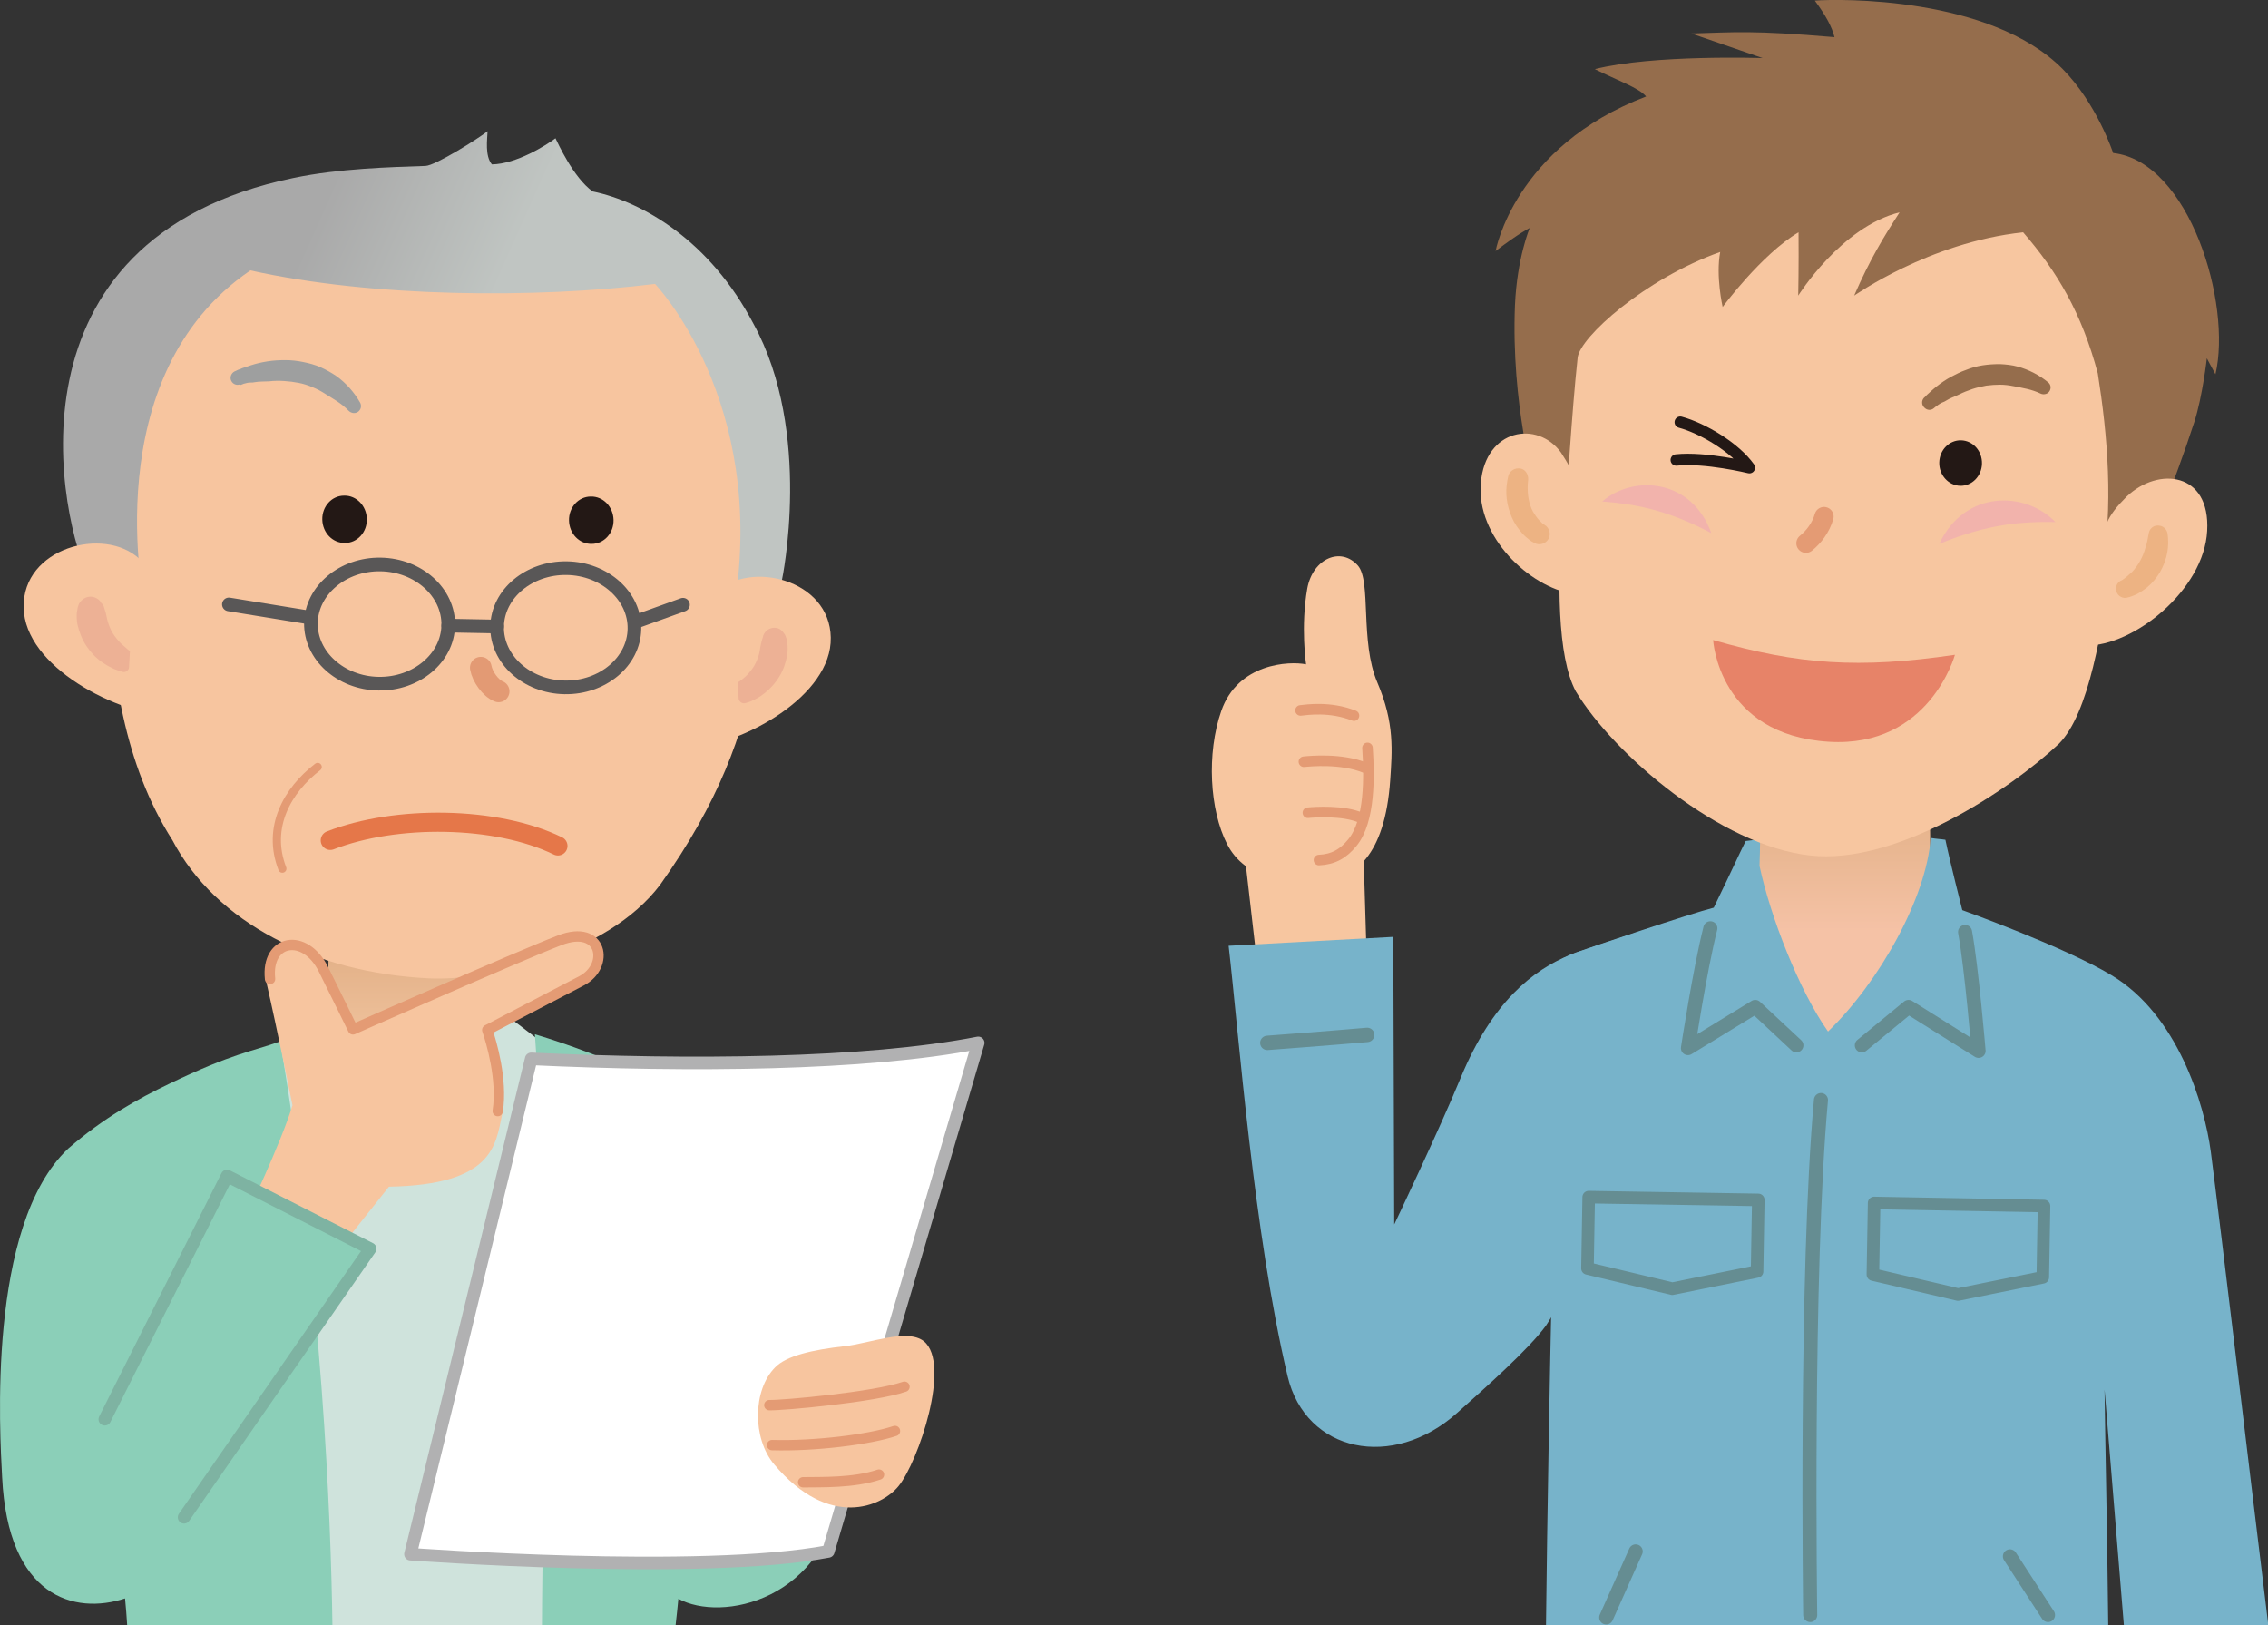 <?xml version="1.0" encoding="utf-8"?>
<!-- Generator: Adobe Illustrator 22.1.0, SVG Export Plug-In . SVG Version: 6.00 Build 0)  -->
<svg version="1.1" id="レイヤー_1" xmlns="http://www.w3.org/2000/svg" xmlns:xlink="http://www.w3.org/1999/xlink" x="0px"
	 y="0px" viewBox="0 0 738.2 528.9" style="enable-background:new 0 0 738.2 528.9;" xml:space="preserve">
<rect x="0" y="0" width="738.2" height="528.9" fill="#333333" stroke="none"/>
<style type="text/css">
	.st0{fill:url(#SVGID_1_);}
	.st1{fill:#F7C59F;}
	.st2{fill:none;stroke:#9E9F9F;stroke-width:4.305;stroke-linecap:round;stroke-linejoin:round;stroke-miterlimit:10;}
	.st3{fill:none;stroke:#595757;stroke-width:4.441;stroke-linecap:round;stroke-linejoin:round;stroke-miterlimit:10;}
	.st4{fill:url(#SVGID_2_);}
	.st5{fill:#EDB195;}
	.st6{fill:none;stroke:#E39A74;stroke-width:7.059;stroke-linecap:round;stroke-linejoin:round;}
	.st7{fill:#231815;}
	.st8{fill:none;stroke:#E49B74;stroke-width:2.669;stroke-linecap:round;stroke-linejoin:round;}
	.st9{fill:none;stroke:#E57749;stroke-width:6.226;stroke-linecap:round;stroke-linejoin:round;stroke-miterlimit:10;}
	.st10{fill:#9E9F9F;}
	.st11{fill:#CFE3DC;}
	.st12{fill:#8BCFB8;}
	.st13{fill:#FFFFFF;stroke:#B1B1B2;stroke-width:4.088;stroke-linecap:round;stroke-linejoin:round;stroke-miterlimit:10;}
	.st14{fill:none;stroke:#E49B74;stroke-width:3.371;stroke-linecap:round;stroke-linejoin:round;}
	.st15{fill:#8BCFB8;stroke:#7EB3A2;stroke-width:4.063;stroke-linecap:round;stroke-linejoin:round;stroke-miterlimit:10;}
	.st16{fill:#F7C6A0;}
	.st17{fill:none;stroke:#E49B74;stroke-width:3.437;stroke-linecap:round;stroke-linejoin:round;}
	.st18{fill:#77B3CA;}
	.st19{fill:url(#SVGID_3_);}
	.st20{fill:none;stroke:#658D92;stroke-width:4.681;stroke-linecap:round;stroke-linejoin:round;stroke-miterlimit:10;}
	.st21{fill:none;stroke:#658D92;stroke-width:4.573;stroke-linecap:round;stroke-linejoin:round;stroke-miterlimit:10;}
	.st22{fill:none;stroke:#658D92;stroke-width:4.085;stroke-linecap:round;stroke-linejoin:round;stroke-miterlimit:10;}
	.st23{fill:#956D4C;}
	.st24{fill:#EDB383;}
	.st25{fill:none;stroke:#E49B74;stroke-width:6.237;stroke-linecap:round;stroke-linejoin:round;}
	.st26{fill:#F2B3AC;}
	.st27{fill:#E78368;}
	.st28{fill:none;stroke:#231815;stroke-width:3.713;stroke-linecap:round;stroke-linejoin:round;}
</style>
<g>
	<g>
		<linearGradient id="SVGID_1_" gradientUnits="userSpaceOnUse" x1="134.037" y1="310.782" x2="134.037" y2="350.11">
			<stop  offset="0" style="stop-color:#E3B188"/>
			<stop  offset="1" style="stop-color:#F4C9A5"/>
		</linearGradient>
		<path class="st0" d="M107,306.6l-0.4,28.3c0,0,2.1,1.3-13.4,11.6c-20.9,13.9,46.7,44.3,46.7,44.3l39-42.1l-16.6-13.8l-0.5-29.6
			L107,306.6z"/>
		<g>
			<path class="st1" d="M252.2,151.1c-4.8,47.1,0.6,83.6-37.3,136.8c-17.3,23-56.2,31.4-75.3,30.5c-37.2-1.8-69.4-18.1-83.5-45
				C24.6,224.1,38.6,151,38.4,124.2c-0.2-21.8,53-61.2,94.2-61.1C234.5,63.2,254.5,128,252.2,151.1z"/>
			<g>
				<path class="st2" d="M155,184.7"/>
			</g>
			<path class="st3" d="M161.8,203.9c-0.2,10.7,9.7,19.6,22,19.8c12.3,0.2,22.5-8.3,22.7-19c0.2-10.7-9.7-19.6-22-19.8
				C172.2,184.7,162,193.2,161.8,203.9z"/>
			<path class="st3" d="M101.2,202.7c-0.2,10.7,9.7,19.6,22,19.8c12.3,0.2,22.5-8.3,22.7-19s-9.7-19.6-22-19.8
				C111.6,183.5,101.4,192.1,101.2,202.7z"/>
			<line class="st3" x1="222.3" y1="196.8" x2="207.6" y2="202.1"/>
			<line class="st3" x1="100.3" y1="200.9" x2="74.5" y2="196.7"/>
			<line class="st3" x1="161.8" y1="203.9" x2="145.9" y2="203.6"/>
			
				<linearGradient id="SVGID_2_" gradientUnits="userSpaceOnUse" x1="674.425" y1="280.321" x2="732.659" y2="256.498" gradientTransform="matrix(-1 -3.150000e-02 -3.150000e-02 1 826.872 -124.494)">
				<stop  offset="0" style="stop-color:#C0C5C2"/>
				<stop  offset="1" style="stop-color:#A9A9A9"/>
			</linearGradient>
			<path class="st4" d="M95.6,57.9c14.9-3.1,31.5-3.5,42.9-3.9c3.2-0.1,17.2-8.9,20.2-11.3c-0.1,2.7-0.9,8,1.4,10.8
				c8-0.1,17.8-6.3,20.7-8.5c0.7,1.4,5.8,12.8,12.1,17.3c16.4,3.4,38.2,16.1,52.3,43c19.5,35.4,9.3,83.5,9.3,83.5
				s-12.8,5.9-15.5,8.7c10.8-67.1-25.8-105.1-25.8-105.1C174,97.2,121.1,96.8,81.5,88c-50.7,34.4-34.4,109-34.4,109
				s-12.3-5.4-17.8-8C19.4,169.5-0.8,77.8,95.6,57.9z"/>
			<path class="st1" d="M45.3,181.8c-11.5-10.6-38-3.5-37.6,15.9C8,217,38,232.5,56.9,233.4c-4.3-9.8-1.1-13.6-2.2-29.7
				C53.8,192.2,52.4,188.7,45.3,181.8z"/>
			<path class="st5" d="M33.4,196.5c0.1,0.2,0.2,0.5,0.3,0.7c0.1,0.2,0.2,0.4,0.2,0.6c0.1,0.4,0.3,0.8,0.4,1.2
				c0.2,0.8,0.4,1.5,0.5,2.2c0.3,1.4,0.8,2.7,1.4,4c0.7,1.3,1.6,2.5,2.6,3.6c0.5,0.6,1.1,1.1,1.7,1.6c0.3,0.3,0.6,0.5,0.9,0.8
				l0.5,0.4c0.1,0.1,0.4,0.2,0.4,0.3l-0.3,5.2c0,0.9-0.9,1.7-1.8,1.6c-0.1,0-0.3,0-0.4-0.1l-1-0.3c-0.3-0.1-0.6-0.2-0.9-0.3
				c-0.6-0.2-1.1-0.4-1.6-0.7c-1.1-0.5-2.1-1.1-3.1-1.8c-2-1.4-3.7-3.2-5.1-5.3c-1.4-2.1-2.3-4.5-2.9-7c-0.2-1.2-0.3-2.5-0.2-3.7
				c0.1-0.6,0.2-1.2,0.3-1.8c0.1-0.3,0.2-0.6,0.3-0.9c0.1-0.3,0.2-0.5,0.4-0.7c1.2-1.9,3.7-2.5,5.6-1.3c0.7,0.4,1.2,1,1.5,1.7
				L33.4,196.5z"/>
			<path class="st1" d="M233,192.9c10.9-10.7,37.1-4.4,37.4,14.6c0.4,18.9-28.4,34.9-46.9,36.2c3.8-9.7-1.4-13.4,1.1-29.2
				C227,199.9,226.2,200.7,233,192.9z"/>
			<path class="st5" d="M255.3,206.3c0.1,0.2,0.3,0.4,0.4,0.7c0.1,0.3,0.2,0.6,0.3,0.9c0.1,0.6,0.3,1.1,0.3,1.7
				c0.1,1.2,0.1,2.4-0.1,3.6c-0.4,2.4-1.2,4.8-2.5,6.9c-1.2,2.1-2.9,3.9-4.7,5.4c-0.9,0.7-1.9,1.4-2.9,1.9c-0.5,0.3-1,0.5-1.6,0.8
				c-0.3,0.1-0.5,0.2-0.8,0.3l-1,0.3c-0.9,0.3-1.9-0.2-2.2-1.1c-0.1-0.2-0.1-0.3-0.1-0.5l-0.3-5c0,0,0.2-0.2,0.3-0.3l0.5-0.3
				c0.3-0.2,0.6-0.5,0.9-0.7c0.6-0.5,1.2-1,1.7-1.6c1-1.1,1.9-2.3,2.5-3.6c0.6-1.3,1.1-2.6,1.3-4c0.1-0.7,0.2-1.4,0.4-2.2
				c0.1-0.4,0.2-0.8,0.3-1.2c0.1-0.2,0.1-0.4,0.2-0.6c0.1-0.2,0.1-0.5,0.2-0.7l0-0.1c0.7-2,2.9-3.1,4.9-2.4
				C254.1,204.8,254.8,205.5,255.3,206.3z"/>
			<path class="st6" d="M156.5,217.3c0.5,2.9,3.2,6.7,5.8,7.7"/>
			<path class="st7" d="M199.7,169.2c0.1,4.3-3.1,7.8-7.1,7.8c-4,0.1-7.3-3.3-7.4-7.6c-0.1-4.3,3.1-7.8,7.1-7.8
				C196.3,161.5,199.6,164.9,199.7,169.2z"/>
			<path class="st7" d="M119.4,168.9c0.1,4.3-3.1,7.8-7.1,7.8c-4,0.1-7.3-3.3-7.4-7.6c-0.1-4.3,3.1-7.8,7.1-7.8
				C116,161.2,119.3,164.6,119.4,168.9z"/>
			<path class="st8" d="M103.4,249.6c-9.9,7.6-16.7,19.7-11.5,33.1"/>
			<path class="st9" d="M107.5,273.5c21.3-8.3,54-8,74.1,1.8"/>
			<path class="st10" d="M78.2,125.3c0.3-0.1,0.7-0.2,1.1-0.4c0.4-0.1,0.8-0.2,1.2-0.3c0.8-0.2,1.5,0,2.3-0.2
				c1.6-0.3,3.2-0.2,4.8-0.3c1.6-0.2,3.3-0.2,4.9-0.1c1.6,0.1,3.2,0.3,4.7,0.6c1.6,0.3,3.1,0.8,4.5,1.4c1.5,0.6,2.8,1.3,4.2,2.2
				c2.7,1.7,5.3,3.1,7.6,5.5l0,0c0.9,0.9,2.4,1,3.3,0.1c0.8-0.8,0.9-1.9,0.4-2.8c-1.9-3.3-4.5-6.3-7.7-8.6c-1.6-1.1-3.4-2.1-5.2-2.9
				c-1.8-0.8-3.7-1.3-5.7-1.7c-1.9-0.4-3.9-0.6-5.8-0.6c-1.9,0-3.8,0.1-5.7,0.4c-1.9,0.3-3.7,0.7-5.5,1.3c-0.9,0.3-1.8,0.6-2.7,0.9
				c-0.4,0.2-0.9,0.4-1.3,0.5c-0.4,0.2-0.9,0.4-1.3,0.6c-1.1,0.6-1.6,2-1,3.1c0.5,1,1.7,1.5,2.8,1.1L78.2,125.3z"/>
		</g>
	</g>
	<g>
		<path class="st11" d="M90.1,528.9h94.4c-1.3-50.9-4.4-172.8-5.8-187.7c-6.6-5.5-14.4-11.1-14.4-11.1l-29.8,17.2l-29.2-16.6
			c0,0-9.4,6.4-16,10.1C92,391.1,90.8,485.9,90.1,528.9z"/>
		<path class="st12" d="M255.4,386.7c-2.8-5.6-6.1-10.5-10.4-14.9c-0.4-1-20.9-15.4-31.8-20.2c-16-7.2-28.1-11.7-39.1-15
			c5.3,75.1,2.4,152.3,2.3,192.3h43.5c0.4-3.3,0.7-6.6,0.9-8.6c13.9,7.7,48.2,0.9,53.4-36.9C275.9,470.7,275.9,415.2,255.4,386.7z"
			/>
		<path class="st12" d="M40.7,520.2c0.3,2.8,0.5,5.9,0.7,8.8h66.8c-0.5-35.2-3.3-108.1-17-190.1c-9.3,3.4-15.1,3.7-36.1,13.8
			c-10.2,4.9-21.4,11.1-32.9,21.1c-26.6,25-22.2,93.2-21.5,107C2.6,519.8,24.2,525.6,40.7,520.2z"/>
		<g>
			<path class="st13" d="M318.4,339.4c-36.6,7.2-94.3,7.6-145.5,5.2l-39.3,161.2c0,0,94.6,7,136-0.9L318.4,339.4z"/>
			<g>
				<path class="st1" d="M300.7,436.5c-5.4-4.3-18,0.8-25.7,1.6c-10.6,1.2-19,3.1-22.7,6.9c-7.3,7.3-7.5,23.1-0.3,31.6
					c18,21.3,35.1,13.7,40.5,7C298.9,475.7,309.7,443.8,300.7,436.5z"/>
				<path class="st14" d="M250.4,457.3c4.5,0.1,34.2-2.6,44-6"/>
				<path class="st14" d="M251.3,470.3c13.8,0.4,31.7-1.8,40-4.6"/>
				<path class="st14" d="M261.4,482.4c5.9-0.1,16.4,0.3,24.7-2.5"/>
			</g>
		</g>
		<g>
			<path class="st1" d="M95.2,359.7c0,0-5.1-25.3-8.4-39.6c-3.4-14.9,13.7-16.7,17.7-7.5c4,9.4,10.4,22.4,10.4,22.4
				s46.7-22.7,67.3-29c13.5-4.1,15.4,8.7,8.5,13.2c-6.9,4.4-32.1,16.9-32.1,16.9s6.8,17.3,4.8,26.8c-2.1,9.7-2.8,22.7-36.8,23.3
				l-20.9,26.3L80,396C80,396,91.6,371.7,95.2,359.7z"/>
			<path class="st14" d="M162,361.6c1.6-10.2-2.1-22.6-3.4-26.4c0,0,26.5-13.8,30.7-16c9.2-4.8,6.9-18.6-7.1-13.2
				c-14.7,5.7-67.3,29-67.3,29s-6.7-13.7-9.6-19.5c-6-12.1-18.8-9.9-17.4,3.1"/>
		</g>
		<polyline class="st15" points="34.1,461.9 73.9,382.7 120.5,406.4 59.9,493.8 		"/>
	</g>
</g>
<g>
	<g>
		<g>
			<g>
				<polygon class="st16" points="445.1,320.6 409.8,318.9 404.5,272.8 443.4,264.3 				"/>
				<g>
					<path class="st16" d="M425.1,216.2c-5.4-1.1-22.2-0.4-27.6,15.2c-4.8,13.8-3.8,32.2,1.9,43.3c5.9,11.6,20.1,13.3,30.7,12.3
						c10.6-1,20.7-8.2,22.4-33.2c0.6-9.3,1.5-18.4-4.2-31.7c-5.7-13.3-1.9-32.9-6.3-38c-5.5-6.3-14.7-2.4-16.5,7.4
						C423.3,203.9,425.1,216.2,425.1,216.2z"/>
				</g>
			</g>
			<path class="st17" d="M423.3,231.2c2-0.2,9.6-1.4,17.4,1.7"/>
			<path class="st17" d="M424.4,247.9c2-0.2,12.2-1.2,20,2"/>
			<path class="st17" d="M425.7,264.5c2-0.2,11.6-0.9,17.4,1.7"/>
			<path class="st17" d="M429.3,279.9c4.6-0.2,7.9-2,10.9-5.7c5.8-7.1,5.5-21.7,4.9-30.8"/>
		</g>
		<path class="st18" d="M553,297.1c-9.6,2.7-37.4,11.9-42,13.7c-11.9,4.8-25.3,15.2-35.5,39.8c-6.9,16.8-21.7,47.9-21.7,47.9
			l-0.3-93.6l-53.6,2.9c3.3,28.5,8.1,93.2,19.2,140.1c5.9,24.8,34.2,30.7,55.2,11.9c9.2-8.2,23.5-20.9,28.9-28.4
			C525.8,397.2,553,297.1,553,297.1z"/>
		<linearGradient id="SVGID_3_" gradientUnits="userSpaceOnUse" x1="599.87" y1="257.944" x2="599.87" y2="303.175">
			<stop  offset="0" style="stop-color:#E4B289"/>
			<stop  offset="0.418" style="stop-color:#E9B792"/>
			<stop  offset="1" style="stop-color:#F5C2A6"/>
		</linearGradient>
		<path class="st19" d="M572.8,252.9l-0.4,42.3c0,0,2.6,1.3-12.6,11.3c-20.4,13.6,45.7,43.4,45.7,43.4l38.2-41.2l-15.2-13.5
			l-0.5-43.6L572.8,252.9z"/>
		<path class="st18" d="M719.6,374.9c-2.1-15.8-10.9-44.7-32.3-57.5c-15.4-9.3-48.6-21.2-48.6-21.2s-4.1-16.1-5.5-22.9
			c-1.1-0.2-3.2-0.3-4.8-0.6c-1.3,19.3-16.7,46.9-33.4,63c-9.3-13.1-18.8-37.4-22.3-53.9c0-2,0.3-7.4,0.1-8.6
			c-1,0.1-2.6,0.2-4.6,0.5c-2.6,5.2-3.6,7.7-10.4,21.7c-7.9,2-39.8,12.8-44.9,14.6c-9.8,3.5-28.2,17.2-36.7,43.3
			c-8,24.6,14.5,37,28.8,68.9c-0.5,22.4-1.4,70.4-1.8,106.8h183c-0.3-28.7-1-60.6-1.2-76.8l6.3,76.8c0,0,45.2,0,47-0.1
			C731.3,471.5,723.1,402,719.6,374.9z"/>
		<path class="st20" d="M412.5,339.4c0,0,22.5-1.7,32.5-2.6"/>
		<line class="st21" x1="532.4" y1="504.9" x2="522.8" y2="526.4"/>
		<line class="st21" x1="654.2" y1="506.5" x2="666.6" y2="525.6"/>
		<polygon class="st22" points="571.9,413.8 544.3,419.4 516.7,412.8 517.1,389.6 572.3,390.5 		"/>
		<polygon class="st22" points="664.9,415.7 637.3,421.3 609.6,414.8 610,391.5 665.3,392.5 		"/>
		<path class="st21" d="M556.7,302.1c-3.4,13.4-7.3,39-7.3,39l21.9-13.4l13.4,12.5"/>
		<path class="st21" d="M639.6,303.3c2.1,11.4,4.4,38.7,4.4,38.7l-22.8-14.3l-15.2,12.5"/>
		<path class="st21" d="M592.7,358c-5.1,55.9-3.5,167.6-3.5,167.6"/>
	</g>
	<g>
		<g>
			<path class="st16" d="M695.8,159.5c-1.1,7.1-7.1,13.2-8.2,21.4c-3.4,24.8-7.7,51.2-17.4,61.1c-16.1,15.2-53,39.6-81.1,36.4
				c-29.1-3.2-63.7-32.7-76.2-53.4c-6.1-11.4-6-35.9-4.4-59.2c0.7-9.9-5.1-20.5-4.2-28.9c2.3-20.9,2.5-40.6,12.2-56.5
				c19.4-31.5,66.3-48.9,99.5-45.3c37.4,4.1,74.6,31.5,82.4,73.4C701.1,122.5,698.2,144,695.8,159.5z"/>
			<path class="st23" d="M658.5,75.6c11,12.7,19,26.1,24.3,45.9c3.2,20.3,5.2,43,1.2,65.8l14.4-7.6c0,0,9.2-22,15.8-42.3
				c2.7-8.4,4.1-20.8,4.1-20.8s0.6,1.2,2.8,5.2c5.4-23-8.5-69.2-33.3-72c0,0-5.3-16.1-16.5-27.4C647.7-1.3,598.2-0.4,590.7,0.2
				c3.6,4.9,5.6,8.6,6.4,11.9c-26.9-2.3-32.3-1.6-46.6-1.2l23.2,8c0,0-35.8-1.2-54.6,3.6c7.6,3.8,14.2,6,16.7,8.9
				c-43,16.4-49,50.3-49,50.3c7.7-5.9,11.1-7.5,11.1-7.5s-4.1,9.6-4.8,25.1c-1.3,32.1,6.4,58.6,6.4,58.6s6.1-0.7,9.7,12.8
				c0.6-6.1,2.4-37,4.3-54.3c0.7-6.6,21.9-25.7,46.4-34.4c-1.5,7.9,0.8,17.9,0.8,17.9s12.6-17.1,24.7-24.3
				c0.1,10.8-0.1,20.6-0.1,20.6s14-22.4,33-27.1c-5.2,8-9.7,15.4-14.8,27.1C603.5,96.3,627.7,78.9,658.5,75.6z"/>
		</g>
		<g>
			<g>
				<g>
					<path class="st16" d="M692.2,161.6c10.3-9.8,27.3-8,26.2,11.2c-1,19.1-23.9,37.6-39.6,37.3c1.4-8.1,1.9-11.6,4-27.4
						C684.4,171.3,685.8,168,692.2,161.6z"/>
				</g>
				<path class="st24" d="M705.5,173.6c0.3,2,0.3,4.2-0.1,6.3c-0.4,2.1-1.2,4.3-2.3,6.2c-1.1,1.9-2.6,3.7-4.3,5.1
					c-0.9,0.7-1.8,1.3-2.8,1.9c-0.5,0.3-1,0.5-1.5,0.7c-0.3,0.1-0.5,0.2-0.8,0.3c-0.3,0.1-0.5,0.2-1,0.3c-1.6,0.6-3.3-0.3-3.8-1.8
					c-0.6-1.6,0.3-3.3,1.8-3.8c0,0,0.2-0.1,0.3-0.2l0.4-0.3c0.3-0.2,0.6-0.4,0.9-0.7c0.6-0.5,1.1-1,1.7-1.5c1-1.1,1.9-2.3,2.6-3.6
					c0.7-1.3,1.3-2.7,1.7-4.2c0.5-1.5,0.8-3,1.1-4.8c0.3-1.7,1.9-2.8,3.6-2.4C704.3,171.3,705.3,172.4,705.5,173.6z"/>
				<g>
					<path class="st16" d="M508.1,147.3c-7.7-10.6-24.6-7.8-26.1,9.8c-1.6,17.6,15.8,33.9,30,36.2c0.2-4.6,2-10.6,1.2-25.4
						C512.3,154.1,512.9,154.9,508.1,147.3z"/>
				</g>
				<path class="st24" d="M497.4,156.1c-0.2,1.6-0.2,3-0.1,4.4c0.1,1.4,0.4,2.8,0.8,4c0.4,1.3,1.1,2.5,1.9,3.6
					c0.4,0.5,0.8,1.1,1.3,1.5c0.2,0.2,0.5,0.5,0.7,0.7l0.4,0.3l0.2,0.1c0,0,0.1,0.1,0.1,0.1c1.6,0.9,2.2,3,1.3,4.6
					c-0.9,1.6-3,2.2-4.6,1.3l-0.5-0.3l-0.4-0.2c-0.2-0.2-0.5-0.3-0.7-0.5c-0.4-0.3-0.8-0.7-1.2-1c-0.8-0.7-1.5-1.5-2.1-2.3
					c-1.3-1.6-2.3-3.5-3-5.5c-0.7-2-1.1-4-1.2-6c-0.1-2,0.2-4.1,0.6-5.9l0,0c0.4-1.8,2.3-2.9,4.1-2.5
					C496.5,152.8,497.5,154.4,497.4,156.1z"/>
			</g>
		</g>
		<path class="st23" d="M629.5,132.8c0.2-0.2,0.6-0.5,0.9-0.7c0.3-0.2,0.6-0.5,1-0.7c0.7-0.5,1.3-0.5,2-1c1.4-0.9,2.8-1.3,4.2-2
			c1.4-0.7,2.9-1.3,4.4-1.8c1.5-0.5,3-0.8,4.5-1.1c1.5-0.2,3-0.3,4.5-0.3c1.5,0,3,0.2,4.5,0.5c3,0.6,5.8,1,8.7,2.4l0,0
			c1.1,0.5,2.5,0.1,3-1c0.5-1,0.2-2.1-0.6-2.7c-2.8-2.3-6.2-4.1-9.9-5.1c-1.8-0.5-3.8-0.7-5.7-0.8c-1.9,0-3.8,0.1-5.7,0.4
			c-1.9,0.3-3.7,0.8-5.4,1.5c-1.8,0.6-3.4,1.5-5,2.3c-1.6,0.9-3.1,1.9-4.6,3.1c-0.7,0.6-1.4,1.1-2.1,1.8c-0.3,0.3-0.7,0.6-1,0.9
			c-0.3,0.3-0.6,0.7-1,1c-0.8,0.9-0.8,2.3,0.2,3.2C627.3,133.6,628.6,133.6,629.5,132.8L629.5,132.8z"/>
		<path class="st7" d="M645.1,150.9c-0.1,4.1-3.3,7.3-7.1,7.2c-3.8-0.1-6.9-3.5-6.8-7.6c0.1-4.1,3.3-7.3,7.1-7.2
			C642.2,143.4,645.2,146.8,645.1,150.9z"/>
		<path class="st25" d="M593.7,168.1c-1,3.6-3.4,6.7-5.9,8.7"/>
		<path class="st26" d="M669,169.9c-9.7-10.1-29.5-10.6-37.8,7.1C647.2,170.4,658.4,169.7,669,169.9z"/>
		<path class="st26" d="M521.5,163.2c10.2-8.8,29.2-7.4,35.5,10.3C542.3,165.7,531.6,164,521.5,163.2z"/>
		<g>
			<g>
				<path class="st27" d="M557.6,208.3c27.8,8,47.4,9.4,78.7,4.8c0,0-8.3,30.3-41,28.3C559.3,239.2,557.6,208.3,557.6,208.3z"/>
			</g>
		</g>
		<g>
			<g>
				<g>
					<g>
						<g>
							<path class="st28" d="M546.9,137.4c7.4,2,17.9,8.3,22.5,14.8c0,0-14.3-3.5-23.8-2.5"/>
						</g>
					</g>
				</g>
			</g>
		</g>
	</g>
</g>
</svg>
